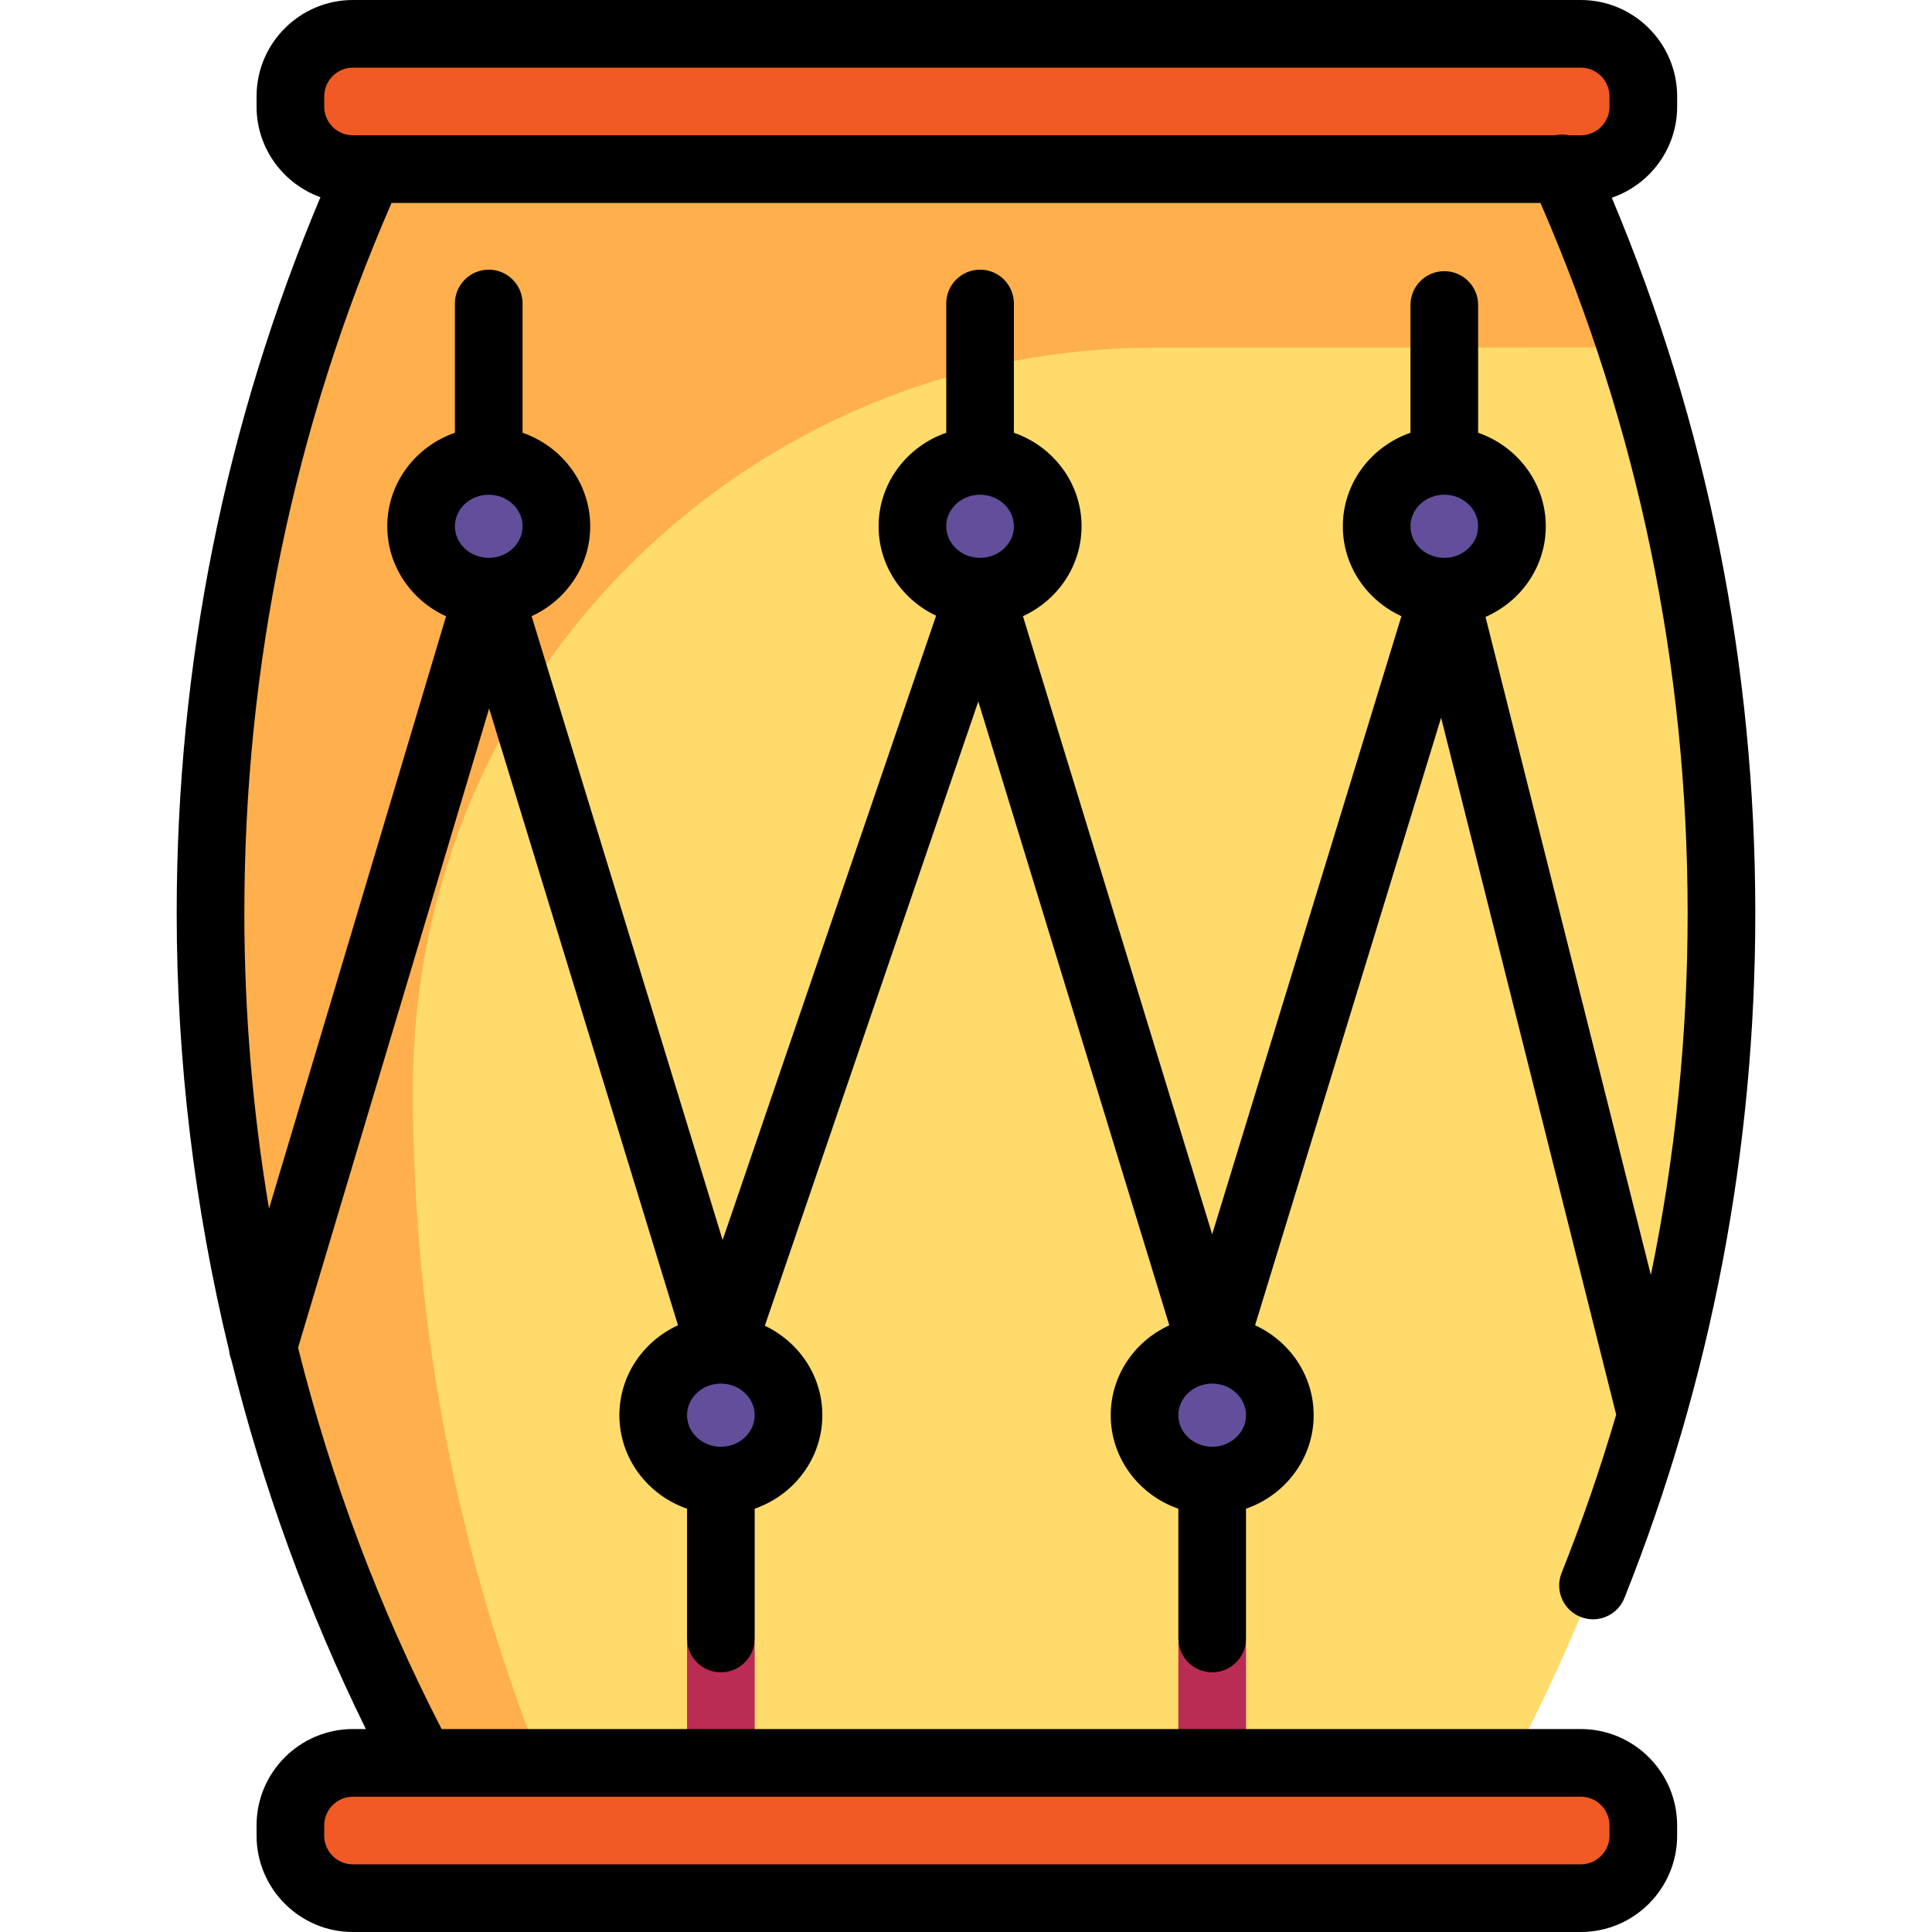 <?xml version="1.0" encoding="iso-8859-1"?>
<!-- Uploaded to: SVG Repo, www.svgrepo.com, Generator: SVG Repo Mixer Tools -->
<svg version="1.1" id="Layer_1" xmlns="http://www.w3.org/2000/svg" xmlns:xlink="http://www.w3.org/1999/xlink" 
	 viewBox="0 0 512 512" xml:space="preserve">
<path style="fill:#FFDB6C;" d="M111.595,467.177C75.97,399.997,55.79,323.371,55.79,242.032c0-70.274,15.062-137.029,42.134-197.214
	L414.07,44.82c27.13,60.238,42.137,126.86,42.137,197.213c0,81.124-20.262,158.095-55.711,225.148L111.595,467.177z"/>
<path style="fill:#FFB04C;" d="M109.446,289.461c0-0.703,0.001-1.406,0.005-2.107C109.913,179.38,197.88,92.217,305.853,92.148
	l126.521-0.081c-5.313-16.213-11.367-31.845-18.304-47.247L97.925,44.819C70.853,105.004,55.79,171.759,55.79,242.032
	c0,81.339,20.18,157.965,55.805,225.144l31.718-0.059C121.466,412.151,109.446,352.211,109.446,289.461z"/>
<g>
	<circle style="fill:#634E9B;" cx="129.378" cy="139.467" r="17.928"/>
	<circle style="fill:#634E9B;" cx="259.583" cy="139.467" r="17.928"/>
	<circle style="fill:#634E9B;" cx="190.895" cy="375.039" r="17.928"/>
	<circle style="fill:#634E9B;" cx="382.616" cy="139.467" r="17.928"/>
	<circle style="fill:#634E9B;" cx="321.099" cy="375.039" r="17.928"/>
</g>
<g>
	<path style="fill:#F15A24;" d="M418.921,44.82H93.53c-9.154,0-16.574-7.421-16.574-16.574v-2.707
		c0-9.154,7.421-16.574,16.574-16.574h325.391c9.154,0,16.574,7.421,16.574,16.574v2.707
		C435.495,37.399,428.075,44.82,418.921,44.82z"/>
	<path style="fill:#F15A24;" d="M418.921,503.036H93.53c-9.154,0-16.574-7.421-16.574-16.574v-2.707
		c0-9.154,7.421-16.574,16.574-16.574h325.391c9.154,0,16.574,7.421,16.574,16.574v2.707
		C435.495,495.615,428.075,503.036,418.921,503.036z"/>
</g>
<g>
	<rect x="182.074" y="435.253" style="fill:#BA2C53;" width="17.928" height="29.531"/>
	<rect x="312.279" y="435.253" style="fill:#BA2C53;" width="17.928" height="29.531"/>
</g>
<path d="M418.921,458.216H117.037c-16.521-32.05-29.277-66.022-38.05-101.056l50.639-169.407l50.046,163.459
	c-9.164,4.195-15.528,13.294-15.528,23.824c0,11.426,7.495,21.168,17.928,24.787v34.393c0,4.951,4.012,8.964,8.964,8.964
	s8.964-4.013,8.964-8.964v-34.393c10.433-3.618,17.928-13.36,17.928-24.787c0-10.42-6.232-19.445-15.241-23.696l56.573-165.458
	l50.62,165.331c-9.164,4.195-15.528,13.294-15.528,23.824c0,11.426,7.495,21.168,17.928,24.787v34.393
	c0,4.95,4.012,8.964,8.964,8.964s8.964-4.013,8.964-8.964v-34.393c10.433-3.618,17.928-13.36,17.928-24.787
	c0-10.53-6.366-19.629-15.529-23.824l49.3-161.012l46.402,184.694c-4.15,14.164-8.972,28.156-14.471,41.95
	c-1.833,4.599,0.409,9.813,5.007,11.646c1.089,0.434,2.212,0.639,3.317,0.639c3.56,0,6.93-2.137,8.329-5.647
	c23.013-57.723,34.682-118.772,34.682-181.453c0-65.853-12.79-129.583-38.029-189.632c10.055-3.433,17.317-12.952,17.317-24.156
	v-2.707C444.459,11.456,433.003,0,418.921,0H93.53C79.448,0,67.992,11.456,67.992,25.538v2.707c0,11.057,7.076,20.468,16.926,24.013
	c-25.278,60.089-38.091,123.87-38.091,189.775c0,39.121,4.725,78.096,13.899,115.925c0.08,0.833,0.277,1.641,0.577,2.408
	c8.377,33.794,20.321,66.651,35.653,97.85H93.53c-14.082,0-25.538,11.456-25.538,25.539v2.707C67.992,500.544,79.448,512,93.53,512
	h325.391c14.082,0,25.538-11.456,25.538-25.538v-2.707C444.459,469.672,433.003,458.216,418.921,458.216z M129.523,131.104
	c4.943,0,8.964,3.753,8.964,8.366s-4.021,8.366-8.964,8.366s-8.964-3.753-8.964-8.366S124.58,131.104,129.523,131.104z
	 M191.036,383.403c-4.943,0-8.964-3.753-8.964-8.366c0-4.606,4.01-8.354,8.944-8.365c0.006,0,0.011,0.001,0.017,0.001
	c0,0,0.001,0,0.002,0h0.002c0.006,0,0.012-0.001,0.018-0.001c4.934,0.01,8.945,3.758,8.945,8.365
	C200,379.649,195.979,383.403,191.036,383.403z M259.73,131.104c4.943,0,8.964,3.753,8.964,8.366s-4.021,8.366-8.964,8.366
	c-4.943,0-8.964-3.753-8.964-8.366S254.786,131.104,259.73,131.104z M321.241,383.403c-4.943,0-8.964-3.753-8.964-8.366
	c0-4.606,4.01-8.354,8.944-8.365c0.006,0,0.011,0.001,0.017,0.001c0.001,0,0.002,0,0.004,0s0.002,0,0.004,0
	c0.006,0,0.011-0.001,0.017-0.001c4.934,0.011,8.944,3.759,8.944,8.365C330.205,379.649,326.185,383.403,321.241,383.403z
	 M382.756,131.104c4.943,0,8.964,3.753,8.964,8.366s-4.021,8.366-8.964,8.366s-8.964-3.753-8.964-8.366
	S377.812,131.104,382.756,131.104z M85.92,25.538c0-4.196,3.413-7.61,7.61-7.61h325.391c4.196,0,7.61,3.413,7.61,7.61v2.707
	c0,4.196-3.413,7.611-7.61,7.611h-3.081c-1.219-0.259-2.497-0.275-3.758,0H98.134c-0.001,0-0.002,0-0.004,0h-4.6
	c-4.196,0-7.61-3.413-7.61-7.611C85.92,28.245,85.92,25.538,85.92,25.538z M103.763,53.784h304.472
	c25.887,59.461,39.007,122.762,39.007,188.249c0,32.498-3.286,64.533-9.746,95.863l-43.818-174.406
	c9.399-4.103,15.969-13.322,15.969-24.019c0-11.426-7.495-21.168-17.928-24.787V80.828c0-4.95-4.012-8.964-8.964-8.964
	s-8.964,4.013-8.964,8.964v33.855c-10.433,3.618-17.928,13.36-17.928,24.787c0,10.53,6.366,19.629,15.529,23.824l-50.151,163.795
	l-50.149-163.795c9.164-4.195,15.528-13.294,15.528-23.824c0-11.426-7.495-21.168-17.928-24.787V80.427
	c0-4.95-4.012-8.964-8.964-8.964s-8.964,4.013-8.964,8.964v34.258c-10.433,3.618-17.928,13.36-17.928,24.787
	c0,10.42,6.232,19.445,15.241,23.696l-56.573,165.458l-50.62-165.331c9.164-4.195,15.528-13.294,15.528-23.824
	c0-11.426-7.495-21.168-17.928-24.787V80.427c0-4.95-4.012-8.964-8.964-8.964c-4.952,0-8.964,4.013-8.964,8.964v34.258
	c-10.433,3.618-17.928,13.36-17.928,24.787c0,10.552,6.393,19.666,15.588,23.85L71.292,320.308
	c-4.328-25.805-6.537-52.006-6.537-78.276C64.756,176.545,77.878,113.243,103.763,53.784z M426.531,486.462
	c0,4.196-3.413,7.61-7.61,7.61H93.53c-4.196,0-7.61-3.413-7.61-7.61v-2.707c0-4.196,3.413-7.611,7.61-7.611h325.391
	c4.196,0,7.61,3.413,7.61,7.611V486.462z"/>
</svg>